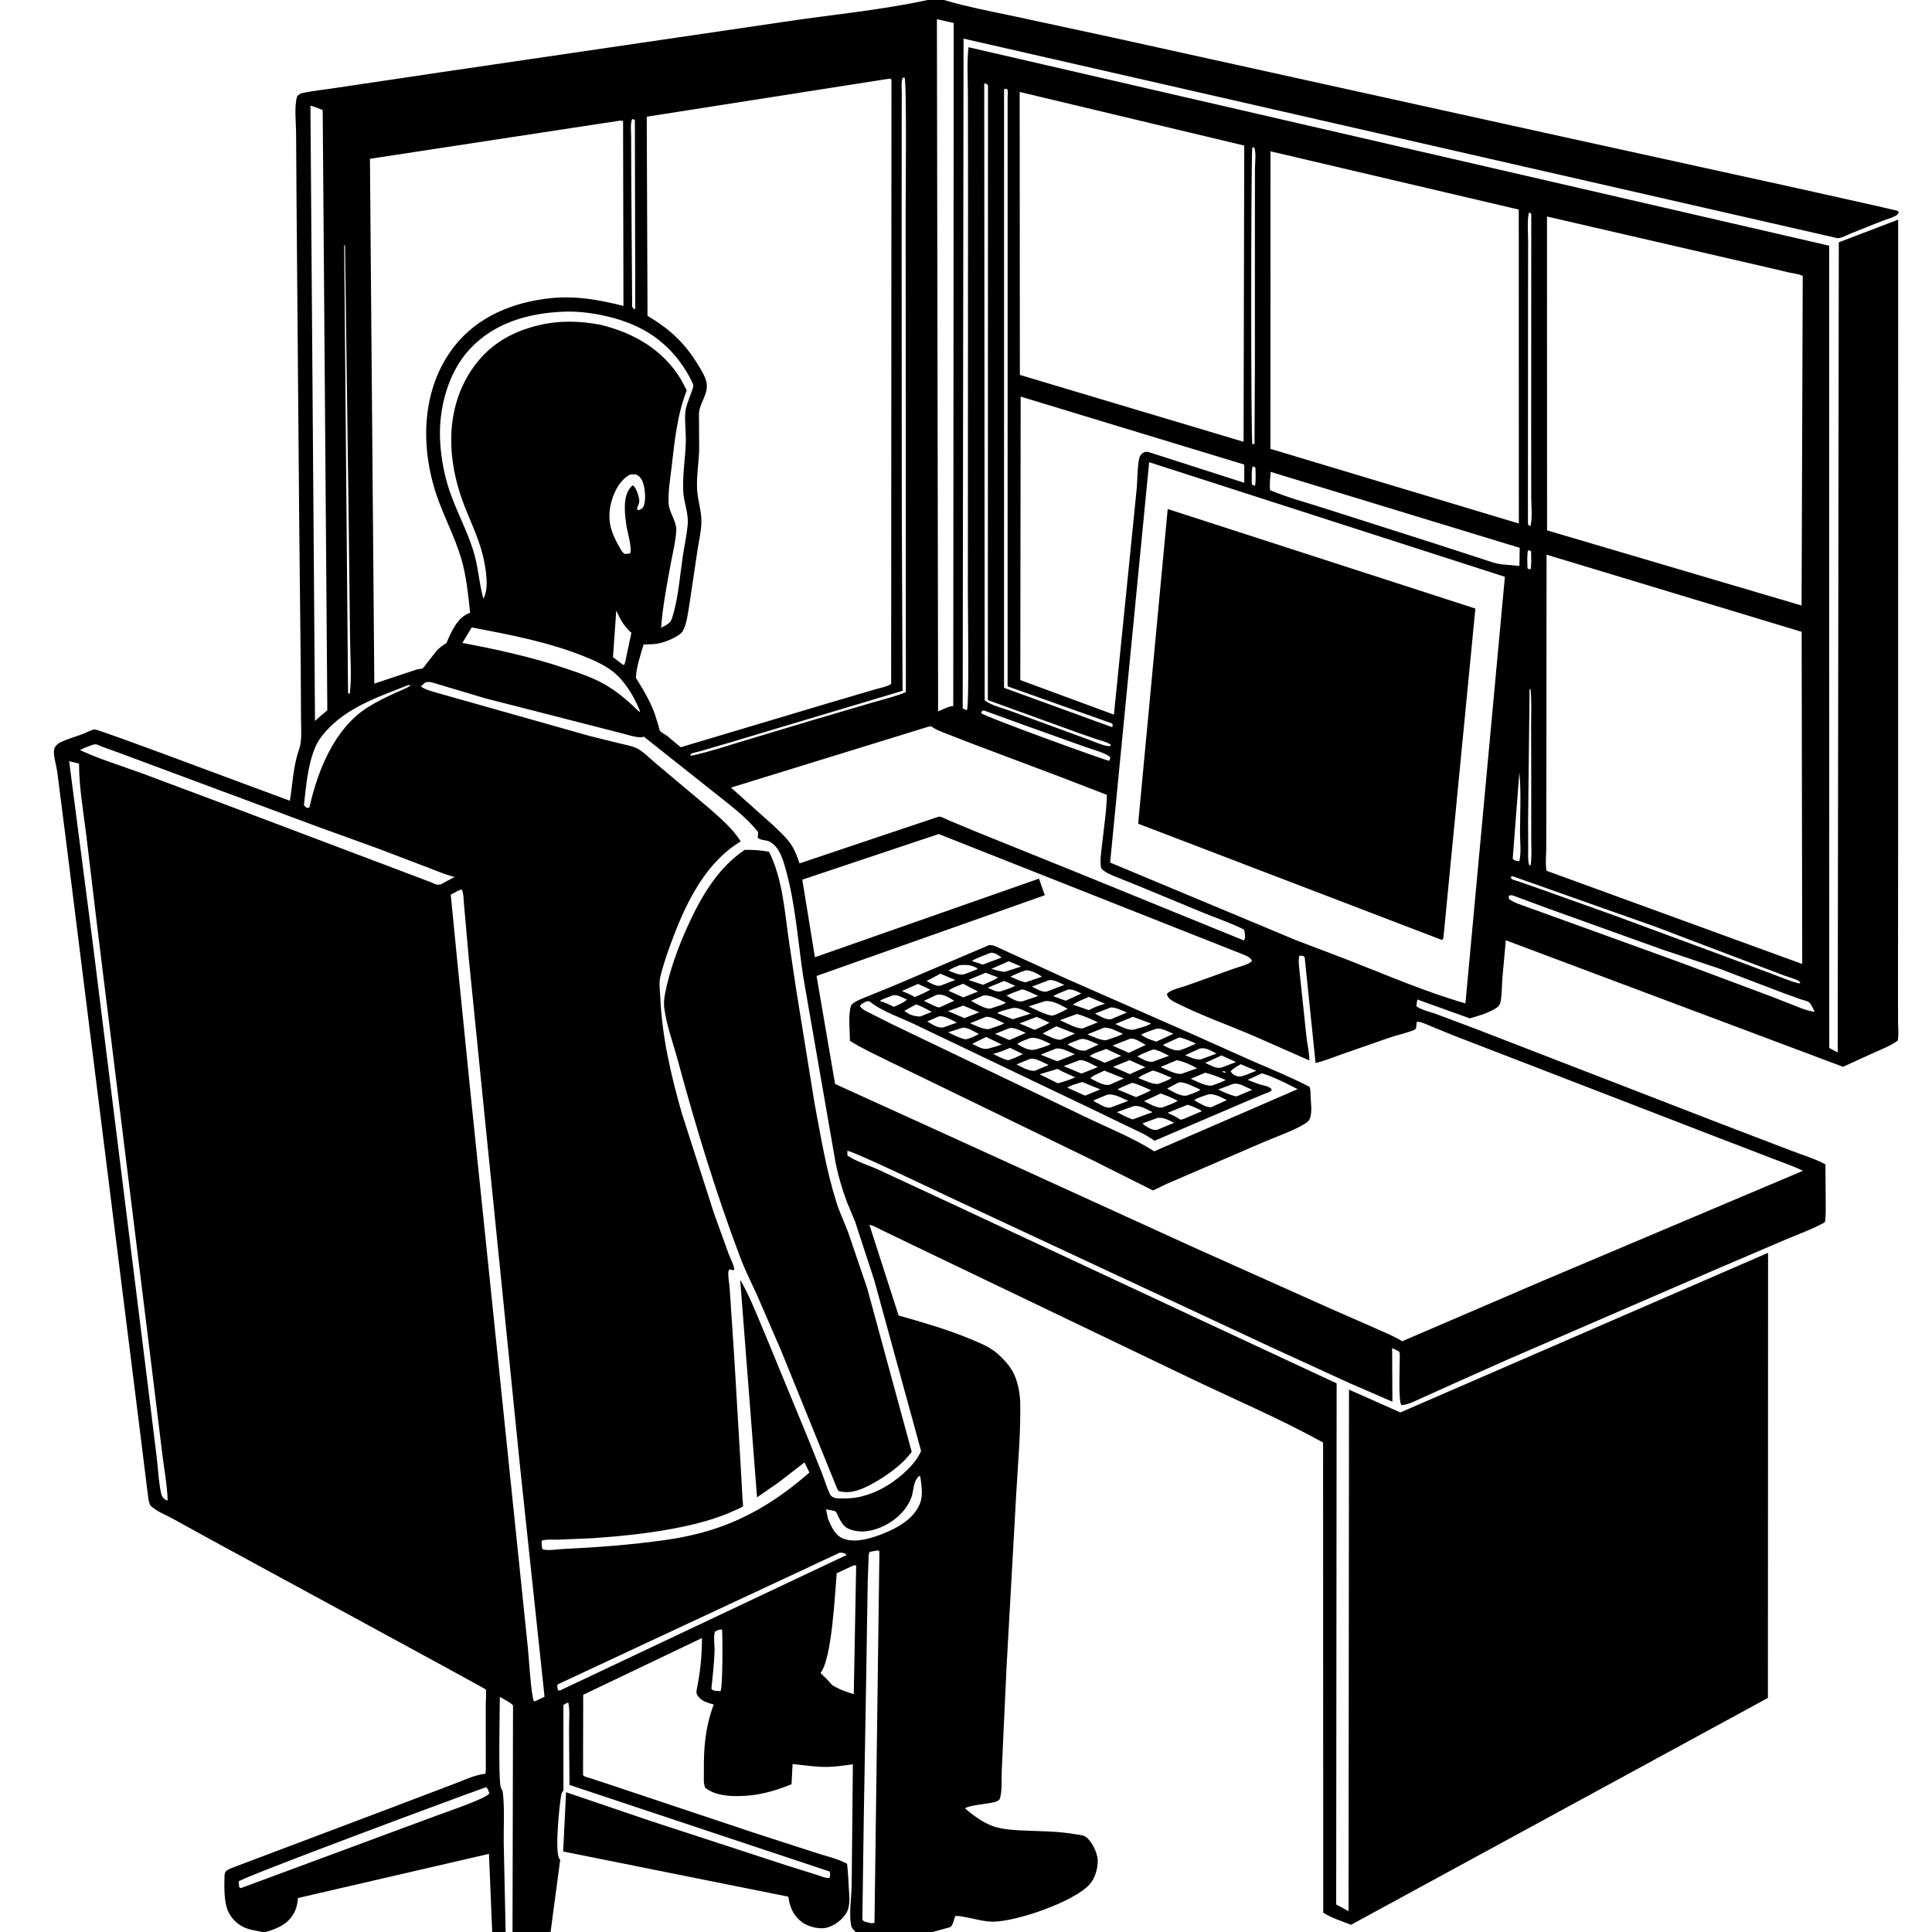 <svg version="1.1" xmlns="http://www.w3.org/2000/svg" style="display: block;" viewBox="0 0 2048 2048" width="1024" height="1024">
<path transform="translate(0,0)" fill="rgb(255,255,255)" d="M 0 0 L 0 2048 L 2048 2048 L 2048 0 L 0 0 z"/>
<path transform="translate(0,0)" fill="rgb(0,0,0)" d="M 278.329 2048 C 270.53 2046.44 262.843 2045.65 255.866 2041.56 C 248.166 2037.05 242.145 2029.51 239.984 2020.78 C 237.77 2011.84 237.644 2001.47 237.929 1992.31 C 238.004 1989.91 237.69 1986.19 239.076 1984.24 C 240.818 1981.8 244.165 1980.74 246.852 1979.68 L 409.816 1918.18 L 480.737 1891.23 C 491.117 1887.38 502.503 1881.74 513.444 1880.41 L 514.316 1880.33 C 514.772 1878.81 514.968 1877.52 514.985 1875.93 L 514.902 1806.83 C 514.897 1804.29 515.786 1792.51 514.868 1790.87 C 514.231 1789.73 253.125 1648.4 226 1633.46 L 183.008 1609.81 C 175.403 1605.65 165.381 1601.9 159.29 1595.74 C 158.03 1593 157.56 1590.57 157.139 1587.59 L 144.336 1484.73 L 122.083 1307.16 L 70.242 893.081 L 60.556 817.293 C 59.753 811.424 56.137 799.979 57.317 794.535 C 58.019 791.298 60.722 788.641 63.566 787.203 C 71.239 783.322 80.358 780.909 88.42 777.788 C 91.676 776.527 96.901 773.609 100.229 773.195 C 104.302 772.688 285.643 841.146 307.28 848.802 C 310.165 831.154 310.82 811.992 316.851 795.028 C 320.452 784.899 319.084 772.413 319.077 761.687 L 318.823 709.678 L 317.26 562.605 L 314.33 212.049 L 313.874 140.491 C 313.809 129.206 311.679 112.517 315.058 102 C 317.136 99.729 318.327 99.164 321.342 98.5 C 332.748 95.988 344.998 94.978 356.592 93.1 L 465.844 76.817 L 829.328 23.412 C 880.372 15.652 932.887 10.941 983.337 0 L 1000.6 0 C 1025.12 7.25 1050.97 12.15 1075.99 17.455 L 1179.99 39.872 L 1656.31 144.891 L 1906.28 199.755 L 1991 218.702 L 2006.46 222.279 C 2007.76 222.605 2010.54 222.929 2011.5 223.584 C 2012.04 223.952 2012.4 224.528 2012.85 225 C 2012.4 225.751 2012.1 226.614 2011.5 227.253 C 2008.93 229.988 1999.54 232.552 1995.93 233.945 L 1962.81 247.123 C 1958.75 248.765 1953.3 251.874 1949.11 252.417 C 1947.43 252.635 1947.49 252.425 1945.85 252.026 L 1021.4 40.939 L 1020.5 750.744 C 1022.06 751.932 1023.04 752.336 1024.97 752.712 C 1027.56 747.918 1025.96 643.12 1025.98 629.111 L 1026.17 192.235 L 1026.02 100.041 C 1026 83.698 1024.85 66.259 1026.64 50.062 L 1938.99 260.435 L 1939.1 1110.9 L 1948.04 1115.7 L 1949.2 256.854 L 2012.13 232.834 L 2012.09 880.548 L 2011.94 1042.72 L 2012 1083.27 C 2012.02 1089.42 2012.91 1097.2 2011.66 1103.13 C 2004.29 1108.44 1996.22 1111.56 1987.96 1115.21 L 1953.68 1130.85 L 1596.23 996.739 L 1592.56 1037.15 C 1591.97 1045.11 1592.16 1054.2 1590.66 1062 C 1590.18 1064.48 1589.08 1066.35 1587.05 1067.86 C 1579.67 1073.34 1566.85 1076.99 1558 1079.49 L 1502.5 1059.55 C 1501.92 1062.02 1501.63 1064.19 1501.5 1066.7 C 1506.59 1070.59 1515.87 1072.55 1522.1 1074.8 L 1565.41 1091.07 L 1825.01 1191.55 L 1898.52 1219.64 C 1910.47 1224.22 1923.76 1228.24 1935.02 1234.21 L 1935.31 1272.03 C 1935.25 1279.76 1935.72 1287.93 1934.49 1295.57 C 1921.5 1303.01 1906.41 1308.2 1892.62 1314.09 L 1816.61 1346.62 L 1599.56 1440.55 L 1539.33 1467.42 L 1506.99 1482.01 C 1500.3 1485 1492.93 1489.05 1485.5 1489.47 C 1482.23 1485.05 1483.8 1450.24 1483.75 1442.45 C 1483.74 1440.73 1484.27 1433.99 1483.07 1432.78 C 1481.87 1431.58 1477.38 1429.94 1475.7 1429.11 L 1476.01 1485.85 L 1430.05 1465.95 L 1346.85 1427.76 L 1005.6 1268.59 C 993.904 1263.13 902.842 1219.35 898.214 1220 L 898.26 1224.81 C 906.917 1231.02 920.458 1235.08 930.347 1239.55 L 1001.77 1272.7 L 1281.88 1403.5 L 1416.89 1466.42 L 1416.41 2018.81 L 1429.53 2025.92 L 1430 1473.05 L 1484.46 1497.25 L 1874.22 1328.04 L 1874.06 1799.87 L 1432.15 2040.37 C 1422.47 2036.59 1411.42 2033.09 1402.69 2027.51 L 1402.53 1529.17 C 1355.98 1503.37 1306.24 1482.39 1258.28 1459.28 L 968.585 1320.31 L 933.9 1303.56 C 930.269 1301.85 925.502 1298.78 921.632 1298.45 L 952.562 1394.48 C 977.496 1401.59 1003.16 1408.91 1027.13 1418.8 C 1035.67 1422.32 1045.42 1426.14 1052.99 1431.5 C 1060.29 1436.67 1069.32 1446.15 1073.6 1454.04 C 1078.76 1463.54 1081.26 1476.37 1081.47 1487.11 C 1082.1 1519.5 1078.95 1552.47 1077.17 1584.83 L 1066.93 1768.02 L 1061.94 1876 C 1061.46 1885.02 1062.55 1898.06 1059.96 1906.48 C 1059.39 1908.32 1057.24 1909.31 1055.5 1909.91 C 1048.71 1912.25 1026.88 1913.42 1023 1916.95 C 1031.55 1924.37 1042.91 1932.75 1053.78 1936.22 C 1064.57 1939.66 1076.19 1940.04 1087.41 1940.53 C 1104.3 1941.26 1121.31 1941.23 1138.02 1944.08 C 1141.15 1944.61 1146.92 1945.07 1149.67 1946.43 C 1156.76 1949.95 1163.25 1963.85 1163.61 1971.31 C 1164.03 1980.03 1160.96 1990.99 1155.03 1997.54 C 1138.31 2016.05 1077.94 2036.78 1052.84 2037.07 C 1042.92 2037.18 1031.87 2033.54 1021.99 2032 C 1019.02 2031.54 1015.52 2030.59 1012.54 2031.17 C 1011.52 2034.06 1009.93 2041.54 1007.28 2042.84 L 988.599 2048 L 906.998 2048 C 904.859 2045.76 902.578 2043.57 902.066 2040.4 C 899.898 2026.96 902.687 2010.88 902.833 1997.11 L 904.077 1870.24 C 895.079 1871.39 885.825 1872.93 876.752 1873.02 C 864.649 1873.13 852.213 1871.22 840.172 1869.95 L 839.054 1891.4 C 825.089 1897.06 810.341 1901.66 795.298 1903.18 C 780.541 1904.67 759.577 1904.96 747.5 1895.06 C 745.457 1890.36 746.217 1883.58 746.152 1878.4 C 745.833 1852.67 747.557 1831.31 756.558 1806.88 C 751.107 1805.28 745.349 1803.95 741.314 1799.65 C 740.185 1798.45 738.719 1796.59 738.418 1794.93 C 737.947 1792.34 739.099 1788.43 739.572 1785.84 C 742.653 1769.05 744.135 1753.45 744.089 1736.4 L 618.215 1796.54 L 618.043 1881.62 C 619.378 1883.63 623.461 1884.25 625.822 1885 L 647.84 1892.26 L 798.995 1942.73 L 864.811 1964.03 C 875.799 1967.63 887.718 1970.15 897.904 1975.66 C 898.922 1983.8 899.229 1992.16 899.701 2000.35 C 900.223 2009.4 901.869 2020.22 896.93 2028.31 C 892.694 2035.25 883.713 2041.85 875.713 2043.58 C 868.028 2045.24 856.822 2042.34 850.5 2037.82 C 841.76 2031.58 837.55 2022.61 835.918 2012.3 L 835.646 2010.54 L 596.959 1962.64 L 600.06 1899.81 L 687.876 1929.71 L 831.77 1976.71 L 866.419 1987.62 C 870.264 1988.8 875.718 1991.38 879.5 1990.59 C 879.918 1988.04 880.254 1986.45 879.5 1983.91 L 603.671 1892.1 L 603.206 1832.49 C 603.173 1823.75 604.283 1813.31 602.5 1804.89 C 600.208 1805.41 599.066 1806.04 597.229 1807.5 L 597.275 1898 C 595.9 1899.62 595.237 1900.72 594.873 1902.84 L 594.688 1904 C 593.018 1914.07 587.837 1962.82 592.969 1970.34 L 593.834 1971.5 L 583.636 2048 L 543.287 2048 L 543.827 1808.08 C 543.073 1805.72 532.462 1800.35 529.846 1798.79 C 529.853 1811.49 528.033 1887.73 530.939 1895 C 531.591 1896.63 532.719 1897.72 532.942 1899.54 C 535.11 1917.21 533.691 1936.47 533.986 1954.33 L 536.005 2048 L 521.772 2048 L 518.314 1965.17 L 315.888 2011.99 C 315.331 2017.83 314.429 2022.79 311.557 2027.98 C 304.841 2040.11 294.214 2044.18 281.751 2048 L 278.329 2048 z M 993.158 20.342 L 994.438 754.091 C 998.707 752.278 1003.05 750.101 1007.5 748.829 L 1010.5 748.457 L 1010.98 24.373 L 993.158 20.342 z M 956.763 82.5 L 956.365 83.99 C 955.263 88.453 955.92 94.209 955.908 98.803 L 955.846 128.099 L 955.776 249.216 L 955.946 545.506 L 956.762 732.298 L 776.085 786.376 L 742.48 796.244 C 740.443 796.845 733.991 798.011 732.5 799.227 C 732.084 799.567 731.945 800.147 731.667 800.606 L 733.5 800.997 C 751.939 796.905 770.134 790.88 788.205 785.379 L 864.954 762.333 L 926.177 744.339 C 937.347 741.051 949.57 738.201 960.259 733.68 L 960.035 219.953 C 960.03 205.826 961.286 85.491 958.825 82.245 L 956.763 82.5 z M 942.073 83.5 L 685.572 123.708 L 686.394 334.879 C 709.361 348.228 725.829 363.481 739.73 386.358 C 743.129 391.953 747.225 398.257 748.771 404.689 C 751.783 417.231 741.403 426.791 740.921 438.5 L 741.146 477.094 C 740.671 490.86 738.249 504.749 738.933 518.5 C 739.531 530.529 744.051 542.568 743.5 554.546 C 743.039 564.567 740.534 574.936 739.128 584.894 L 730.881 640.02 C 729.472 648.494 728.059 661.407 723.851 668.869 C 720.57 674.687 704.971 680.763 698.5 682.017 C 693.135 683.056 687.659 683.087 682.215 683.14 C 679.106 694.161 674.461 707.005 674.103 718.5 L 678.114 725.112 C 684.243 735.091 689.985 745.459 693.984 756.5 L 698.148 769.714 C 698.415 770.653 699.018 773.942 699.5 774.574 C 700.878 776.378 705.48 778.824 707.441 780.318 L 721.619 792.102 L 878.162 745.352 L 928.039 730.668 C 932.958 729.174 940.644 727.944 944.669 724.95 L 944.984 84.5 L 943.849 83.385 L 942.073 83.5 z M 1043.32 88.5 L 1043.82 742.341 C 1050.71 747.857 1063.63 750.789 1072.12 754.006 L 1152.65 783.522 C 1159.1 785.748 1170.25 791.16 1176.74 790.97 L 1177.66 789.5 L 1176.14 788.544 C 1172.5 786.344 1167.85 785.333 1163.8 784.038 L 1143.6 777.071 L 1047.15 742.129 L 1047.32 90.5 C 1045.52 88.737 1046.02 88.518 1043.32 88.5 z M 1064.36 94.5 L 1064.33 729.123 L 1178.43 770.66 L 1179.69 769.5 L 1178.96 766.953 L 1068.09 727.561 L 1068.13 240.916 L 1068.1 125.331 L 1068.1 103.254 C 1068.1 101.462 1068.62 97.055 1068.1 95.5 C 1067.92 94.939 1067.38 94.569 1067.01 94.103 L 1064.36 94.5 z M 1080.89 97.454 L 1081.11 397.417 L 1318.24 468.304 L 1318.95 154.307 L 1080.89 97.454 z M 329.068 111.932 L 333.917 764.267 L 339.675 759.086 L 346.967 752.927 L 342.081 116.654 C 337.786 114.942 333.543 113.124 329.068 111.932 z M 669.938 126.5 C 668.085 131.898 669.032 139.399 669.041 145.121 L 669.156 182.043 L 670.115 325 L 671.455 327.353 L 673.404 327.5 L 672.998 127.5 C 670.974 126.016 672.03 126.204 669.938 126.5 z M 653.978 128.366 L 392.152 168.339 L 396.786 724.647 L 442.252 709.546 C 443.625 709.292 446.829 709.13 447.92 708.5 C 448.988 707.884 450.564 705.419 451.466 704.333 L 462.374 690.37 C 465.406 686.771 469.261 684.211 473.222 681.745 L 473.885 680.19 C 478.677 669.067 484.916 654.97 496.752 650.222 L 498.378 649.597 C 496.158 630.047 494.437 610.444 488.76 591.516 C 481.919 568.704 470.618 547.778 462.961 525.35 C 445.177 473.26 446.581 411.434 481.886 366.738 C 506.697 335.328 544.133 320.323 583 316.149 C 610.132 313.236 634.673 317.698 660.873 324.273 L 660.5 128.305 C 658.301 127.469 656.229 128.021 653.978 128.366 z M 1327.41 156.5 C 1326.05 180.542 1325.88 466.571 1327.58 470.846 L 1329.83 470.5 L 1330.24 386.084 L 1330.24 233.48 L 1330.31 178.396 C 1330.33 172.836 1331.84 161.094 1329.42 156.306 L 1327.41 156.5 z M 1346.78 160.401 L 1346.71 475.789 L 1610.04 554.94 L 1609.96 222.165 L 1346.78 160.401 z M 1620.65 225.5 C 1618.7 234.822 1619.88 246.226 1619.86 255.785 L 1619.79 314.547 L 1619.67 555.5 C 1620.8 557.029 1620.42 557.158 1622.43 557.5 C 1624.56 548.472 1623.17 536.554 1623.17 527.221 L 1623.11 461.89 L 1623.21 227 C 1621.89 225.295 1622.75 225.782 1620.65 225.5 z M 1639.87 229.534 L 1639.96 562.192 L 1909.75 641.869 L 1910.97 292.542 C 1907.16 290.344 1901.32 289.927 1897 288.971 L 1871.96 283.099 L 1639.87 229.534 z M 364.825 259.5 L 368.957 734.5 C 370.258 735.515 369.604 735.277 370.789 735.5 C 373.004 716.35 371.174 695.305 371.05 675.977 L 369.618 551.005 L 365.74 260.625 L 364.825 259.5 z M 596.542 330.432 C 559.406 332.091 523.67 342.316 497.736 370.328 C 474.908 394.985 464.992 432.954 466.476 465.873 C 467.406 486.532 471.501 507.334 478.82 526.696 C 486 545.69 495.33 563.692 501.525 583.11 C 506.944 600.098 507.718 617.711 512.369 634.634 C 518.893 624.049 514.767 601.037 511.993 589.374 C 507.206 569.248 497.44 550.451 490.36 531.055 C 474.439 487.437 472.075 437.597 496.919 396.734 C 514.181 368.342 538.824 352.556 570.719 344.852 C 593.01 339.467 614.373 340.09 636.759 344.331 C 671.471 352.701 702.665 370.56 721.608 401.844 L 728.009 413.791 C 717.621 440.062 715.011 468.741 711.728 496.683 C 710.31 508.756 708.044 521.896 708.815 534 C 709.415 543.432 717.317 552.849 716.87 562.16 C 716.327 573.469 713.302 585.216 711.247 596.347 C 706.994 619.382 702.606 642.016 700.77 665.414 C 705.596 662.855 710.438 661.179 712.275 655.583 C 718.978 635.166 720.605 611.32 723.717 590.133 C 725.395 578.708 728.141 566.958 729.024 555.5 C 729.919 543.887 724.811 532.409 724.24 520.82 C 723.417 504.117 726.307 486.745 726.945 470.023 C 727.35 459.402 725.796 448.449 726.365 438 C 726.74 431.123 730.245 423.453 732.514 416.949 C 733.303 414.688 735.109 410.665 734.887 408.321 C 734.79 407.302 733.545 405.023 733.099 404.009 L 732.075 401.763 L 730.882 399.44 C 712.931 366.818 686.758 347.138 651.006 337.268 C 633.544 332.447 614.696 329.609 596.542 330.432 z M 1081.94 420.4 L 1081.56 720.898 L 1180.8 757.53 L 1196.6 601.079 L 1204.98 517.699 C 1205.91 507.731 1205.45 496.033 1207.5 486.399 C 1208.06 483.765 1208.98 482.147 1211.1 480.442 C 1212.98 478.922 1214.9 478.708 1217.23 479.104 L 1318.98 511.773 L 1318.96 492.455 L 1081.94 420.4 z M 1218.16 489.946 L 1176.78 914.333 L 1373.74 996.603 L 1428.91 1017.59 C 1470.15 1033.69 1510.82 1051.41 1553.42 1063.62 L 1595.24 611.435 L 1218.16 489.946 z M 1327.77 494.5 C 1326.36 500.443 1326.98 507.387 1327.01 513.5 C 1328.37 514.291 1328.89 514.691 1330.5 514.767 C 1331.32 508.553 1330.97 502.251 1330.86 496 C 1329.48 494.788 1329.74 494.683 1327.77 494.5 z M 1346.98 500.202 C 1346.61 506.337 1345.47 513.631 1346.43 519.668 C 1365.92 527.815 1386.7 533.218 1406.8 539.722 L 1521.28 576.302 L 1570.42 592.254 C 1578.53 594.801 1587.47 598.526 1595.99 598.564 L 1610.63 599.971 L 1610.95 580.726 L 1346.98 500.202 z M 667.066 503.5 C 657.56 508.892 651.351 520.358 648.418 530.701 C 643.153 549.266 646.796 562.907 656.189 579.207 C 657.746 581.909 659.589 585.953 662.5 587.241 L 667.853 586.74 C 670.422 582.623 665.377 564.611 664.306 558.947 C 662.462 546.692 659.469 526.878 668.5 516.548 C 669.586 515.306 669.797 515.26 671 514.465 C 674.645 517.237 677.29 526.348 677.715 530.78 C 677.911 532.827 676.725 535.066 676.002 536.924 C 675.308 538.71 675.552 537.911 675.238 540 L 677 540.786 C 679.834 539.532 681.375 539.075 682.5 536.013 C 685.004 529.2 683.758 515.083 680.358 508.706 C 678.795 505.775 676.949 504.25 674 502.874 C 671.505 502.771 669.467 502.632 667.066 503.5 z M 1619.65 583.5 C 1618.58 589.748 1619.08 596.183 1619.22 602.5 C 1620.52 603.186 1621 603.477 1622.5 603.544 C 1623.57 597.322 1623.09 590.799 1623.02 584.5 C 1621.4 583.429 1621.76 583.309 1619.65 583.5 z M 1639.42 587.98 L 1639.2 847.008 L 1639.08 899.3 C 1639.05 906.713 1637.96 915.8 1639.39 923.036 L 1910.43 1021.85 L 1909.82 669.741 L 1639.42 587.98 z M 653.27 647.214 L 649.772 696.628 L 660.5 704.762 L 661.896 704.5 L 662.794 701.5 L 669.311 670.852 C 661.156 663.456 657.825 657.208 653.27 647.214 z M 500.015 665.084 L 490.122 681.545 C 527.162 688.448 565.418 696.956 601.063 709.057 C 614.309 713.554 628.583 718.378 640.757 725.319 C 653.488 732.578 664.75 742.021 675.142 752.273 L 678 754.655 C 678.547 753.331 678.534 754.001 677.928 752.56 C 671.639 737.599 662.324 721.661 649.316 711.606 C 640.121 704.499 629.186 699.78 618.469 695.49 C 580.684 680.367 539.84 672.715 500.015 665.084 z M 450.761 723.5 L 446.192 727.5 C 450.062 731.504 463.841 734.324 469.447 736.178 L 625.243 780.211 L 657.279 788.138 C 662.721 789.5 668.842 790.528 674.014 792.709 C 681.203 795.74 689.823 804.898 696 809.913 L 751.267 856.344 C 763.2 866.916 776.807 878.313 785.171 892 C 749.41 913.2 728.595 954.273 714.234 991.887 C 708.811 1006.09 703.466 1020.85 699.931 1035.63 C 698.303 1042.45 699.688 1051.04 700.005 1058.08 C 701.89 1099.97 711.368 1140.12 722.831 1180.33 L 757.16 1287.06 L 772.633 1329.78 C 774.433 1334.64 777.857 1340.6 778.5 1345.68 L 777 1346.57 L 773.367 1345.5 C 773.026 1346 772.525 1346.42 772.344 1347 C 771.209 1350.64 773.218 1361.38 773.479 1365.56 L 778.508 1441.57 L 785.798 1565 L 787.116 1589.37 C 787.19 1590.76 787.962 1595.89 787.526 1597.01 C 787.454 1597.19 782.101 1599.65 781.582 1599.89 C 759.6 1610.35 736.34 1616.16 712.503 1620.61 C 684.784 1625.79 656.518 1628.58 628.406 1630.55 L 592.006 1632.12 C 586.74 1632.26 579.201 1631.45 574.252 1633.15 C 574.01 1636.43 574.208 1638.78 574.891 1642 C 578.896 1644.34 591.25 1642.27 596.213 1642.03 C 632.771 1640.28 669.608 1637.56 705.855 1632.39 C 718.189 1630.63 730.327 1628.27 742.381 1625.1 C 787.125 1613.35 823.396 1591.22 858.003 1560.94 L 852.814 1550.18 L 824.811 1571.83 L 802.5 1587.23 L 784.635 1356.65 C 794.755 1373.86 801.976 1393.13 809.847 1411.47 L 856.454 1524.57 L 871.343 1561.75 C 874.108 1568.86 876.324 1576.53 879.561 1583.4 C 880.673 1585.76 882.156 1586.89 884.663 1587.72 C 887.552 1588.67 891.951 1588.34 894.989 1588.38 C 911.936 1588.62 928.13 1582.65 942.336 1573.63 C 954.479 1565.92 970.992 1551.57 976.378 1538.02 L 926.778 1357.17 L 906.41 1294.85 L 897.876 1274.48 C 892.969 1261.42 888.764 1247.16 885.923 1233.51 L 851.532 1035.83 C 845.789 997.731 843.176 957.542 832.594 920.447 C 829.69 910.267 825.9 897.598 815.978 892.244 C 812.038 890.117 806.069 890.977 803.162 888 L 803.422 886.41 C 803.658 884.765 803.672 883.565 803.5 881.939 C 789.931 864.65 770.068 850.647 753.019 836.84 L 682.5 780.878 L 681.293 781.313 C 675.287 782.613 662.737 778 656.15 776.545 L 514.085 740.165 L 459.038 723.701 C 455.957 722.899 453.851 722.499 450.761 723.5 z M 432.059 726.5 C 403.008 738.068 371.753 748.433 349.379 771.027 C 342.972 777.496 337.585 784.008 334.014 792.5 C 326.204 811.066 324.425 833.635 322.178 853.5 C 323.358 854.855 324.007 855.609 325.6 856.5 L 327.981 855.953 C 336.768 816.89 354.357 772.349 389.425 750.038 C 398.72 744.124 408.693 739.262 418.678 734.633 C 424.002 732.166 430.764 729.938 435.426 726.5 C 433.742 725.947 433.69 726.135 432.059 726.5 z M 1621.43 730.5 L 1619.85 869.8 L 1619.95 899.449 C 1619.98 905.045 1619.46 911.027 1620.76 916.47 L 1622.5 917.552 C 1623.94 908.525 1623.16 898.475 1623.17 889.309 L 1623.19 836.162 L 1623.05 767.505 C 1623.01 755.293 1623.74 742.531 1622.42 730.425 L 1621.43 730.5 z M 1041.05 753.5 L 1040.11 756.016 C 1044.07 759.694 1172.69 806.61 1176.03 806.5 L 1177.04 803 C 1173.37 798.411 1157.33 794.324 1151.05 791.974 L 1085.13 768.449 L 1043.08 753.137 L 1041.05 753.5 z M 983.58 770.5 L 774.873 834.893 L 819.612 874.86 C 826.312 881.285 834.501 888.542 839.406 896.442 C 843.034 902.285 845.255 908.776 847.553 915.217 L 955.696 878.876 L 987.962 868.081 C 990.028 867.458 994.421 865.575 996.408 865.731 C 998.51 865.895 1003.06 868.47 1005.13 869.331 L 1035.07 881.806 L 1140.27 924.264 L 1318.5 996.901 C 1320.37 994.828 1319.74 992.386 1319.57 989.682 C 1319.46 987.896 1319.28 986.851 1318.5 985.254 C 1304.68 978.404 1289.51 973.224 1275.2 967.432 L 1210.1 940.436 L 1185.29 930.427 C 1178.79 927.754 1172.29 925.638 1167.29 920.5 C 1165.66 912.606 1167.39 903.272 1168.23 895.312 C 1170.06 877.896 1173.01 860.096 1173.34 842.6 L 1124.56 823.759 L 1028.15 787.437 L 1003.02 777.642 C 997.552 775.474 991.656 773.496 987.001 769.823 L 983.58 770.5 z M 98.233 789.5 C 93.723 791.238 89.026 792.793 84.786 795.125 C 105.575 804.684 128.386 811.743 149.981 819.551 L 239.328 852.986 L 437.139 927.758 L 456.558 935.114 C 458.572 935.893 461.947 937.701 464 937.947 C 464.134 937.963 467.162 937.496 467.236 937.476 L 467.915 937.105 L 481.96 929.602 L 480.989 929.368 C 471.559 926.984 462.286 922.912 453.178 919.486 L 400.405 899.352 L 336.79 876.355 L 124.547 797.402 L 107.807 791.339 C 106.361 790.799 102.939 788.992 101.5 788.969 C 100.397 788.952 99.322 789.323 98.233 789.5 z M 73.282 806.899 L 98.119 998 L 153.654 1443.61 L 166.031 1544 C 167.62 1556.92 168.055 1571.27 171.031 1583.88 C 171.569 1586.16 172.645 1587.68 174.5 1589.13 C 175.538 1589.95 176.447 1590.46 177.746 1590.5 C 177.168 1574.1 174.009 1557.21 171.992 1540.89 L 159.139 1435.97 L 103.206 983.514 L 91.175 883.019 C 88.168 858.962 83.765 833.651 83.786 809.437 L 73.282 806.899 z M 1610.58 818.615 L 1603.52 910.5 C 1604.51 911.147 1605.45 911.786 1606.5 912.319 L 1610.5 913.016 C 1612.86 904.567 1611.24 891.9 1611.27 883.026 C 1611.32 861.84 1612.6 839.708 1610.58 818.615 z M 995.078 884.111 L 850.466 932.475 L 863.855 1014.71 L 1101.36 931.383 L 1107.54 948.989 L 865.573 1034.55 L 885.216 1149.07 L 1025.82 1213.01 L 1266.25 1322.66 L 1409.24 1386.66 L 1457.93 1408.01 C 1467.41 1412.25 1477.55 1416.29 1486.36 1421.78 L 1634.33 1358.19 L 1911.23 1241.1 C 1901.6 1236.33 1891.21 1232.91 1881.21 1228.97 L 1816.12 1203.98 L 1600.99 1120.87 L 1542.7 1098.39 L 1515.49 1087.28 C 1511.43 1085.61 1506.42 1083.05 1502 1083.1 C 1500.81 1086.38 1502.5 1090.42 1499 1091.83 C 1490.11 1095.39 1479.95 1097.41 1470.79 1100.66 L 1420.63 1118.18 C 1412.02 1121.15 1403.47 1124.84 1394.56 1126.77 L 1382.98 1014.5 C 1380.57 1012.66 1380.3 1013.04 1377.23 1013.27 C 1375.97 1019.2 1377.44 1026.66 1377.87 1032.71 L 1384.96 1099.71 C 1385.87 1107.57 1388.11 1116.3 1387.91 1124.1 L 1326.53 1097.05 C 1300.21 1085.94 1273.24 1076.35 1247.68 1063.5 C 1244.43 1061.87 1239.89 1059.75 1237.97 1056.5 C 1237.36 1055.47 1237.25 1054.61 1237.02 1053.5 C 1240.5 1049.21 1252.43 1046.64 1257.82 1044.77 L 1308.48 1026.61 C 1313.24 1024.93 1324.44 1022.38 1327.13 1018.5 C 1325.4 1014.27 1320.16 1012.8 1316.23 1011.16 L 995.078 884.111 z M 1601.24 929.5 C 1601.66 930.222 1601.88 931.108 1602.5 931.667 C 1603.69 932.735 1608.49 933.881 1610.13 934.481 L 1634.53 943.026 L 1712.7 970.94 L 1844.05 1019.51 L 1881.43 1033.51 C 1889.3 1036.47 1897.35 1040 1905.5 1042.06 L 1907.39 1042.47 L 1908.5 1041.63 C 1906.24 1038.2 1896.69 1036.13 1892.77 1034.63 L 1839.43 1014.51 L 1754.83 982.341 L 1697 961.931 L 1603.55 928.873 L 1601.24 929.5 z M 487.155 943.5 L 477.795 948.345 L 485.288 1024.54 L 499.504 1166.03 L 559.498 1746.15 C 560.521 1755.28 563.053 1799.23 566.103 1803.56 L 567.5 1803.19 L 577.241 1798.65 L 551.481 1556.73 L 512.729 1173.17 L 497.129 1017.99 L 491.973 960.015 C 491.465 955.132 491.655 947.208 489.456 942.922 L 487.155 943.5 z M 1599.42 949.5 L 1599.5 952.876 C 1604.88 957.163 1613.88 959.552 1620.34 962.056 L 1682.66 984.554 L 1783.5 1021.11 L 1877.78 1056.37 L 1910 1069.01 C 1914.42 1070.58 1918.99 1071.99 1923.65 1072.6 C 1922.31 1070.08 1919.86 1063.86 1917.6 1062.38 C 1915.42 1060.95 1911.44 1060.2 1908.89 1059.32 L 1891.7 1053.12 L 1821.38 1026.35 L 1760.93 1006.13 L 1642.18 963.467 L 1604.06 949.376 C 1602.32 948.794 1601.11 948.903 1599.42 949.5 z M 974.286 1564.5 L 973.456 1565.4 C 967.498 1571.97 968.972 1579.16 966.153 1587.11 C 959.131 1606.92 936.383 1622.04 915.666 1623.41 C 909.962 1623.79 900.308 1622.17 895.896 1618.33 C 892.444 1615.33 890.437 1611.13 888.38 1607.14 C 887.945 1606.29 886.629 1602.9 885.986 1602.4 C 884.534 1601.26 877.767 1600.44 875.618 1599.93 L 877.632 1609.61 C 880.737 1617.57 885.053 1627.27 893.5 1630.85 C 907.837 1636.92 929.409 1628.92 942.858 1622.85 C 956.239 1616.8 970.358 1607.28 975.537 1592.87 C 978.569 1584.44 976.701 1573.94 975.597 1565.29 L 974.286 1564.5 z M 930.166 1643.5 L 922 1645.04 C 920.467 1647.3 920.809 1650.27 920.689 1652.92 L 919.836 1676.44 L 917.677 1809.08 L 915.63 1927.45 L 914.138 2035 C 915.706 2036.87 915.982 2036.86 918.365 2037.5 C 921.251 2038.08 924.465 2039.58 926.999 2038 L 932.223 1644.5 C 930.733 1643.53 931.45 1643.79 930.166 1643.5 z M 890.217 1645.88 L 591.214 1785.5 C 590.242 1787.68 590.976 1789.57 591.5 1791.77 C 593.763 1792.44 594.228 1791.65 596.299 1790.7 L 897.119 1648.5 L 896.5 1647.17 C 894.267 1646.37 892.624 1645.62 890.217 1645.88 z M 904.572 1659.5 L 886.951 1667.69 C 885.016 1689.79 881.927 1758.15 869.794 1773.49 C 874.026 1777.55 878.296 1781.52 881.947 1786.13 C 889.378 1790.79 896.692 1793.33 905.039 1795.88 L 907.575 1659.29 L 904.572 1659.5 z M 762.435 1727.5 C 761.167 1728.07 758.1 1728.93 757.685 1730.24 C 756.169 1735.01 757.665 1744.55 757.491 1750 C 757.057 1763.57 755.473 1776.54 754.125 1790 C 755.778 1792.04 755.882 1791.88 758.5 1792.36 L 763.747 1792.66 C 766.241 1789.13 766.028 1734.34 765.449 1727.5 L 762.435 1727.5 z M 515.252 1894.5 C 488.601 1903.83 255.739 1990.34 252.953 1994.5 L 253.583 2000.5 L 254.925 2001.48 L 256.5 2001.05 L 464.139 1924.14 C 473.917 1920.4 515.446 1906.66 518.729 1901 C 517.828 1898.73 517.319 1895.83 515.252 1894.5 z"/>
<path transform="translate(0,0)" fill="rgb(0,0,0)" d="M 1530.23 992.5 C 1529.91 994.731 1530.39 994.978 1528.5 996.411 L 1206.49 873.154 L 1237.83 539.568 L 1563.96 645.106 L 1530.23 992.5 z"/>
<path transform="translate(0,0)" fill="rgb(0,0,0)" d="M 887.265 1577.69 L 827.65 1430.85 L 802.252 1372.34 C 796.316 1359.26 789.649 1346.15 784.58 1332.71 C 758.953 1264.8 737.492 1194.38 718.592 1124.32 C 713.747 1106.36 706.487 1086.76 704.127 1068.42 C 703.445 1063.12 704.094 1057.71 705.135 1052.5 C 709.858 1028.87 718.359 1005.42 728.22 983.48 C 742.302 952.153 760.256 920.313 789.445 900.919 C 798.217 900.636 806.598 901.365 815.221 902.914 C 829.01 930.362 831.532 963.332 835.695 993.443 L 843.872 1048.27 L 863.181 1167.97 C 869.951 1204.1 875.708 1240.1 886.874 1275.2 C 890.226 1285.74 895.107 1295.68 898.99 1306.02 L 919.279 1365.63 L 966.451 1538.94 C 956.555 1552.87 938.856 1565.11 923.963 1573.22 C 913.212 1579.07 901.149 1584.09 888.755 1580.5 L 887.265 1577.69 z"/>
<path transform="translate(0,0)" fill="rgb(0,0,0)" d="M 1236.43 1255.1 L 1222.23 1261.94 L 1158.24 1229.88 L 1031.17 1168.08 L 943.02 1125.33 C 928.948 1118.32 914.27 1111.78 900.979 1103.38 C 900.917 1092.45 898.835 1075.52 902.315 1065.5 C 906.538 1061.12 912.829 1058.98 918.388 1056.74 L 945.679 1045.62 L 1048.35 1001.91 C 1051.31 1001.5 1053.31 1002.34 1055.98 1003.48 L 1128.97 1036.82 L 1264.04 1096.27 L 1326.96 1124.44 C 1347.67 1133.39 1368.19 1141.71 1388.26 1152.14 C 1389.35 1155.19 1389.13 1158.92 1389.28 1162.14 C 1389.61 1169.25 1391.11 1179.46 1388.4 1186.14 C 1387.65 1188.01 1385.64 1189.7 1383.95 1190.76 C 1370.76 1199.01 1353.35 1204.71 1338.98 1210.89 L 1236.43 1255.1 z M 1050.37 1009.92 C 1043.77 1012.6 1036.23 1014.98 1030.14 1018.63 L 1041.82 1022.52 L 1061.81 1015.03 C 1057.79 1012.42 1055.32 1009.97 1050.37 1009.92 z M 1069.22 1018.96 L 1050.9 1027.05 C 1055.54 1028.26 1060.45 1029.96 1065.24 1030.15 L 1082.48 1024.57 L 1069.22 1018.96 z M 1017.14 1023.11 C 1013.28 1024.84 1008.81 1026.38 1005.43 1028.92 C 1010.64 1030.76 1017 1034.33 1022.26 1032.72 L 1035.81 1027.5 L 1035.87 1026.26 C 1028.96 1022.63 1024.73 1022.58 1017.14 1023.11 z M 1087.75 1028.5 C 1081.92 1030.1 1076.49 1032.77 1070.99 1035.25 C 1076.11 1037.47 1081.71 1040.5 1087.24 1041.28 L 1104.52 1035.36 C 1100.31 1032.15 1093.04 1028.66 1087.75 1028.5 z M 1044.8 1031.15 L 1026.65 1038.76 L 1042.08 1043.94 C 1047.6 1041.58 1053 1039.3 1058.13 1036.17 L 1044.8 1031.15 z M 996.851 1032.18 L 982.21 1039.91 C 986.673 1042.09 992.516 1046.3 997.5 1044.63 L 1012.62 1038.8 L 996.851 1032.18 z M 1112.05 1039 L 1093.92 1045.86 C 1098.34 1047.99 1104.83 1052.23 1109.72 1051.05 L 1128.21 1044.01 C 1123.58 1042.07 1117 1038.11 1112.05 1039 z M 1064.57 1039.81 L 1047.08 1047.02 C 1051.09 1048.84 1056.01 1051.81 1060.5 1050.94 C 1065.73 1049.13 1071.22 1047.57 1076.14 1045.02 L 1064.57 1039.81 z M 973.087 1042.96 L 956.064 1050.51 C 960.676 1052.48 965.509 1054.24 969.743 1056.95 C 975.321 1054.48 980.972 1052.16 986.215 1049.02 L 973.087 1042.96 z M 1020.91 1042.82 C 1016.62 1044.71 1008.81 1047.14 1005.47 1050.29 L 1021.13 1057.26 L 1036.75 1051.07 L 1020.91 1042.82 z M 1083.49 1048.76 C 1077.96 1050.82 1072.31 1052.7 1067.05 1055.39 C 1072.37 1058.33 1077.54 1062.41 1083.87 1061.43 L 1100.6 1055.78 C 1095.29 1053.47 1089.11 1049.99 1083.49 1048.76 z M 1132.28 1048.94 C 1127.04 1051.14 1121.24 1053.12 1116.33 1055.95 L 1129.71 1060.79 L 1146.32 1053.15 C 1141.8 1051.07 1137.37 1048.35 1132.28 1048.94 z M 993.119 1054.5 L 979.44 1060.9 C 982.628 1062.34 992.396 1067.94 995.5 1067.86 C 996.566 1067.84 997.5 1067.12 998.5 1066.75 L 1011.52 1060.87 C 1005.57 1057.41 1000.2 1053.35 993.119 1054.5 z M 946.769 1055 C 944.495 1055.93 933.708 1059.54 932.691 1061.11 L 933.961 1061.5 C 938.818 1063.02 943.072 1065.01 947.581 1067.33 C 951.861 1065.19 958.044 1063.02 961.385 1059.63 C 957.42 1057.83 951.13 1053.99 946.769 1055 z M 1041.75 1055.5 L 1029.34 1060.93 C 1034.41 1063.53 1044.94 1070.44 1050.5 1068.94 L 1052.23 1068.32 C 1056.79 1066.75 1062.37 1065.45 1066.41 1062.87 C 1059.89 1060.04 1048.7 1053.71 1041.75 1055.5 z M 1154.12 1056.72 C 1148.36 1059.22 1142.6 1061.58 1137.27 1064.93 L 1154.33 1070.82 L 1155.68 1070.08 C 1160.81 1067.29 1165.82 1065.61 1171.42 1064.01 L 1154.12 1056.72 z M 918.573 1061.5 C 916.098 1062.8 912.847 1063.92 911.519 1066.5 C 913.893 1070.26 918.749 1072.16 922.618 1074.13 L 946.418 1086.11 L 1148.49 1182.99 C 1173.23 1195.07 1200.28 1205.61 1223.5 1220.45 L 1375.57 1154.53 L 1360.62 1147 C 1353.11 1143.62 1345.52 1139.91 1337.54 1137.79 L 1322.56 1144.67 C 1326.72 1146.31 1330.89 1148.08 1335.15 1149.45 C 1339.49 1150.84 1345.35 1151.13 1348.18 1155 C 1347.78 1155.58 1347.53 1156.31 1346.97 1156.73 C 1345.45 1157.87 1342.22 1158.74 1340.35 1159.53 L 1322.47 1167.01 L 1223.77 1209.27 L 1222.73 1208.5 C 1214.54 1202.59 1205.07 1198.6 1196 1194.24 L 1158 1175.88 L 972.106 1087.04 C 955.69 1078.88 935.569 1072.77 921.384 1061.28 L 918.573 1061.5 z M 1107.86 1061.23 L 1090.4 1066.82 C 1097.85 1070.08 1107.55 1075.63 1115.5 1076.67 C 1121.34 1074.96 1126.45 1072.15 1131.79 1069.3 C 1124.33 1065.59 1116.46 1060.41 1107.86 1061.23 z M 971.134 1064.69 L 958.632 1071.5 C 963.73 1075.67 969.008 1077.45 975.479 1077.56 L 987.748 1072.62 C 982.309 1069.72 976.971 1066.72 971.134 1064.69 z M 1021.19 1065.97 L 1004.9 1071.84 L 1022.34 1079.25 L 1038.05 1073.09 L 1021.19 1065.97 z M 1073.7 1068.5 C 1070.53 1069.47 1058.89 1071.94 1057.17 1073.97 L 1073.53 1080.41 L 1092.57 1074.58 C 1086.92 1072.07 1079.82 1067.62 1073.7 1068.5 z M 1177.44 1067.92 L 1160.7 1074.46 C 1165.7 1076.85 1172.78 1081.83 1178.21 1080.19 L 1194.64 1073.29 C 1189.63 1071.37 1182.82 1067.73 1177.44 1067.92 z M 1141.53 1074.86 L 1123.62 1081.46 C 1129.67 1084.05 1141.49 1090.81 1147.74 1090.11 L 1163.85 1083.69 C 1156.57 1080.34 1149.33 1076.86 1141.53 1074.86 z M 994.963 1077.5 L 982.901 1082.83 C 988.236 1085.75 994.043 1090.23 1000.22 1089.03 L 1014.38 1083.99 C 1009.24 1081.64 1000.37 1076.04 994.963 1077.5 z M 1045.22 1077.88 L 1028.27 1084.71 C 1034.15 1087.04 1041.42 1090.96 1047.72 1091.04 C 1053.39 1089.14 1059.24 1087.45 1064.63 1084.84 C 1059.3 1082.4 1051.13 1077.37 1045.22 1077.88 z M 1098.94 1077.94 L 1080.68 1084.89 L 1096.74 1091.66 C 1101.89 1089.29 1107.78 1087.09 1112.56 1084.06 L 1098.94 1077.94 z M 1200.95 1077.83 L 1182.3 1085.48 C 1187.99 1087.86 1196.26 1092.91 1202.24 1091.36 C 1207.68 1089.64 1215.48 1088.1 1220.18 1084.98 L 1200.95 1077.83 z M 1119.76 1087.91 L 1105.22 1095.55 C 1110.23 1097.69 1119.23 1102.83 1124.53 1102.09 L 1139.56 1095.65 L 1119.76 1087.91 z M 1020.19 1089.5 L 1005.11 1094.27 C 1011.08 1097.19 1016.92 1100.47 1023.5 1101.74 C 1028.79 1100.81 1033.01 1098.54 1037.72 1096.09 C 1033.11 1093.85 1025.23 1088.54 1020.19 1089.5 z M 1170 1089.5 L 1152.67 1096.49 C 1157.87 1098.45 1167.88 1103.64 1173.09 1102.5 C 1178.85 1100.47 1185.02 1098.67 1190.48 1095.95 C 1184.99 1093.68 1175.85 1088.43 1170 1089.5 z M 1069.83 1089.95 L 1054.85 1095.93 L 1069.98 1102.57 L 1072.2 1101.5 L 1087.41 1095.02 C 1083.1 1093.02 1074.44 1088.49 1069.83 1089.95 z M 1226.1 1090.5 C 1220.34 1092.19 1215.11 1094.06 1209.7 1096.68 C 1213.87 1100.41 1220.46 1102.5 1225.74 1104.17 L 1243.83 1095.86 C 1239.49 1094.12 1230.46 1089.18 1226.1 1090.5 z M 1045.35 1099.21 L 1030.6 1106.49 C 1036.12 1109.04 1041.52 1112.96 1047.52 1111.63 C 1052.32 1110.27 1057.26 1109.1 1061.86 1107.16 L 1045.35 1099.21 z M 1091.65 1100.5 C 1087.72 1102.19 1081.38 1103.97 1078.3 1106.77 C 1085.24 1110.34 1090.24 1114.42 1098.24 1112.41 C 1103.12 1110.73 1109.5 1109.27 1113.9 1106.72 C 1107.63 1103.83 1098.53 1098.7 1091.65 1100.5 z M 1250.07 1099.68 L 1232.69 1107.65 C 1237.06 1110.37 1245.32 1114.4 1250.5 1113.34 C 1256.55 1111.48 1262.09 1108.94 1267.81 1106.25 C 1262.04 1103.77 1256.27 1100.89 1250.07 1099.68 z M 1145.45 1101.5 C 1140.89 1103.27 1135.9 1104.8 1131.63 1107.16 C 1137.76 1110.24 1144.17 1114.87 1151.03 1113.5 L 1164.55 1107.25 C 1159.64 1105.34 1150.3 1100.18 1145.45 1101.5 z M 1198.27 1100.97 L 1179.29 1108.35 L 1196.68 1116.09 L 1197.91 1115.4 L 1214.5 1107.71 C 1210.04 1105.13 1203.56 1100.49 1198.27 1100.97 z M 1070.75 1110.76 C 1064.78 1113.33 1059.07 1115.6 1052.76 1117.18 C 1057.94 1119.81 1062.89 1122.38 1068.5 1123.97 C 1074.1 1122.33 1079 1119.96 1084.2 1117.37 L 1070.75 1110.76 z M 1119.51 1111.5 L 1103.06 1117.98 L 1120.73 1125 L 1139.45 1117.56 C 1133.28 1115.03 1126.08 1110.73 1119.51 1111.5 z M 1271.79 1111.5 L 1256.33 1118.58 C 1261.56 1120.62 1267.21 1123.66 1272.9 1123.02 L 1289.6 1116.81 C 1283.91 1114.01 1278.23 1110 1271.79 1111.5 z M 1172.72 1111.94 C 1168.19 1113.77 1158.34 1116.38 1155.1 1119.56 L 1171.02 1126.55 L 1188.56 1119.29 L 1172.72 1111.94 z M 1222.59 1112.5 C 1216.58 1114.38 1211.21 1116.97 1205.59 1119.8 C 1211.02 1122.47 1215.8 1126.13 1221.88 1125.5 L 1239.36 1119.17 C 1234.47 1116.93 1227.91 1112.98 1222.59 1112.5 z M 1294.94 1118.8 L 1277.59 1126.69 C 1282.81 1129.04 1288.76 1132.91 1294.5 1131.79 L 1310.22 1125.82 L 1294.94 1118.8 z M 1091.84 1122.5 L 1077.51 1128.32 C 1083.34 1131.13 1090.48 1135.67 1097.02 1135.08 L 1111.54 1128.91 C 1106.38 1126.62 1097.27 1120.96 1091.84 1122.5 z M 1144.13 1123.91 L 1127.54 1130.18 L 1146.41 1138.02 L 1163.74 1131.22 C 1159.06 1128.99 1148.92 1122.64 1144.13 1123.91 z M 1197.33 1123.83 L 1179.82 1130.94 L 1197.7 1138.65 L 1214.17 1131.27 L 1197.33 1123.83 z M 1247.54 1123.83 L 1230.25 1131.05 C 1235.96 1133.51 1246.55 1139.29 1252.5 1138.25 L 1268.96 1132.45 C 1263.36 1129.08 1254.01 1125.02 1247.54 1123.83 z M 1315.15 1128.11 C 1311.36 1130.35 1307.65 1132.36 1304.51 1135.5 C 1305.8 1138.07 1307.76 1139.51 1310.51 1140.53 C 1313.9 1141.78 1317.01 1140.78 1320.27 1139.65 L 1331.72 1135.08 L 1315.15 1128.11 z M 1121.11 1133.05 L 1102 1138.78 L 1121.26 1148.33 C 1127.68 1146.68 1133.78 1144.74 1139.83 1141.99 C 1133.77 1139.16 1126.72 1136.61 1121.11 1133.05 z M 1170.7 1134.91 C 1167.23 1136.68 1157.95 1140.28 1155.82 1143.08 C 1161.49 1145.8 1170.09 1151.54 1176.5 1149.75 L 1191.38 1143.2 L 1170.7 1134.91 z M 1221.9 1134.82 C 1218.25 1136.63 1209.03 1139.92 1206.74 1142.82 C 1212.52 1144.92 1221.6 1149.62 1227.74 1149.05 C 1231.96 1147.26 1238.55 1145.41 1241.94 1142.54 C 1235.67 1139.96 1228.46 1136.26 1221.9 1134.82 z M 1295.68 1135.5 L 1297.57 1137.17 L 1299.88 1136.5 C 1298.27 1135.88 1297.42 1135.23 1295.68 1135.5 z M 1277.56 1137.13 L 1262.28 1143.54 C 1268.05 1146.03 1279.33 1152.28 1285.49 1150.5 C 1290.05 1148.73 1295.05 1147.2 1299.33 1144.85 C 1292.22 1141.8 1285.09 1138.96 1277.56 1137.13 z M 1147.18 1146.96 C 1143.23 1148.35 1134.4 1150.39 1131.51 1153 L 1150.26 1161.44 L 1166.41 1154.81 L 1147.18 1146.96 z M 1249.29 1147.5 L 1237.18 1153.9 C 1242.68 1156.87 1251.81 1162.72 1258.1 1161.32 L 1259.19 1160.98 C 1263.19 1159.38 1269.33 1157.83 1272.52 1155.07 C 1266.22 1152.52 1255.58 1146.16 1249.29 1147.5 z M 1200.14 1147.83 C 1195.1 1150.02 1189.29 1152.03 1184.59 1154.84 L 1204.24 1163.01 C 1209.59 1160.7 1215.13 1158.58 1220.19 1155.67 C 1213.7 1152.9 1206.99 1149.48 1200.14 1147.83 z M 1307.18 1148.99 L 1291.27 1154.92 C 1297.4 1157.75 1304.15 1161.09 1310.84 1162.24 L 1327.42 1155.22 C 1321.1 1152.82 1313.9 1147.49 1307.18 1148.99 z M 1230.38 1159.15 L 1212.69 1167.28 C 1217.93 1169.7 1226.94 1175.43 1232.5 1173.82 C 1237.52 1171.79 1243.96 1169.87 1248.45 1166.91 C 1242.7 1163.78 1236.58 1161.25 1230.38 1159.15 z M 1173.59 1160.5 L 1159.2 1166.44 L 1159.42 1167.19 C 1163.9 1169.49 1172.51 1175.38 1177.24 1174.02 L 1196.03 1166.97 C 1189.55 1164.18 1180.56 1158.8 1173.59 1160.5 z M 1281.03 1159.98 C 1277.8 1161.24 1268.01 1164.03 1266.01 1166.33 C 1270.95 1168.97 1278.7 1174.53 1284.28 1173.53 L 1300.55 1166.19 C 1294.65 1163.27 1287.79 1159.25 1281.03 1159.98 z M 1258.92 1171.1 L 1237.7 1179.64 C 1242.53 1181.85 1247.04 1184.05 1251.5 1186.96 L 1254.5 1186.23 L 1274.17 1177.86 C 1269.52 1174.74 1264.24 1172.76 1258.92 1171.1 z M 1201.97 1172.5 L 1183.92 1178.88 C 1189.38 1181.8 1194.68 1184.51 1200.5 1186.64 L 1202.23 1186.09 L 1221.68 1178.95 C 1215.89 1176.05 1208.39 1171.43 1201.97 1172.5 z M 1227.11 1184.98 L 1211.17 1190.84 C 1213.35 1193.47 1220.11 1197.36 1223.5 1197.69 C 1225.15 1197.85 1225.35 1197.77 1226.84 1197.62 L 1244.6 1190.19 C 1238.8 1187.37 1233.77 1184.37 1227.11 1184.98 z"/>
</svg>